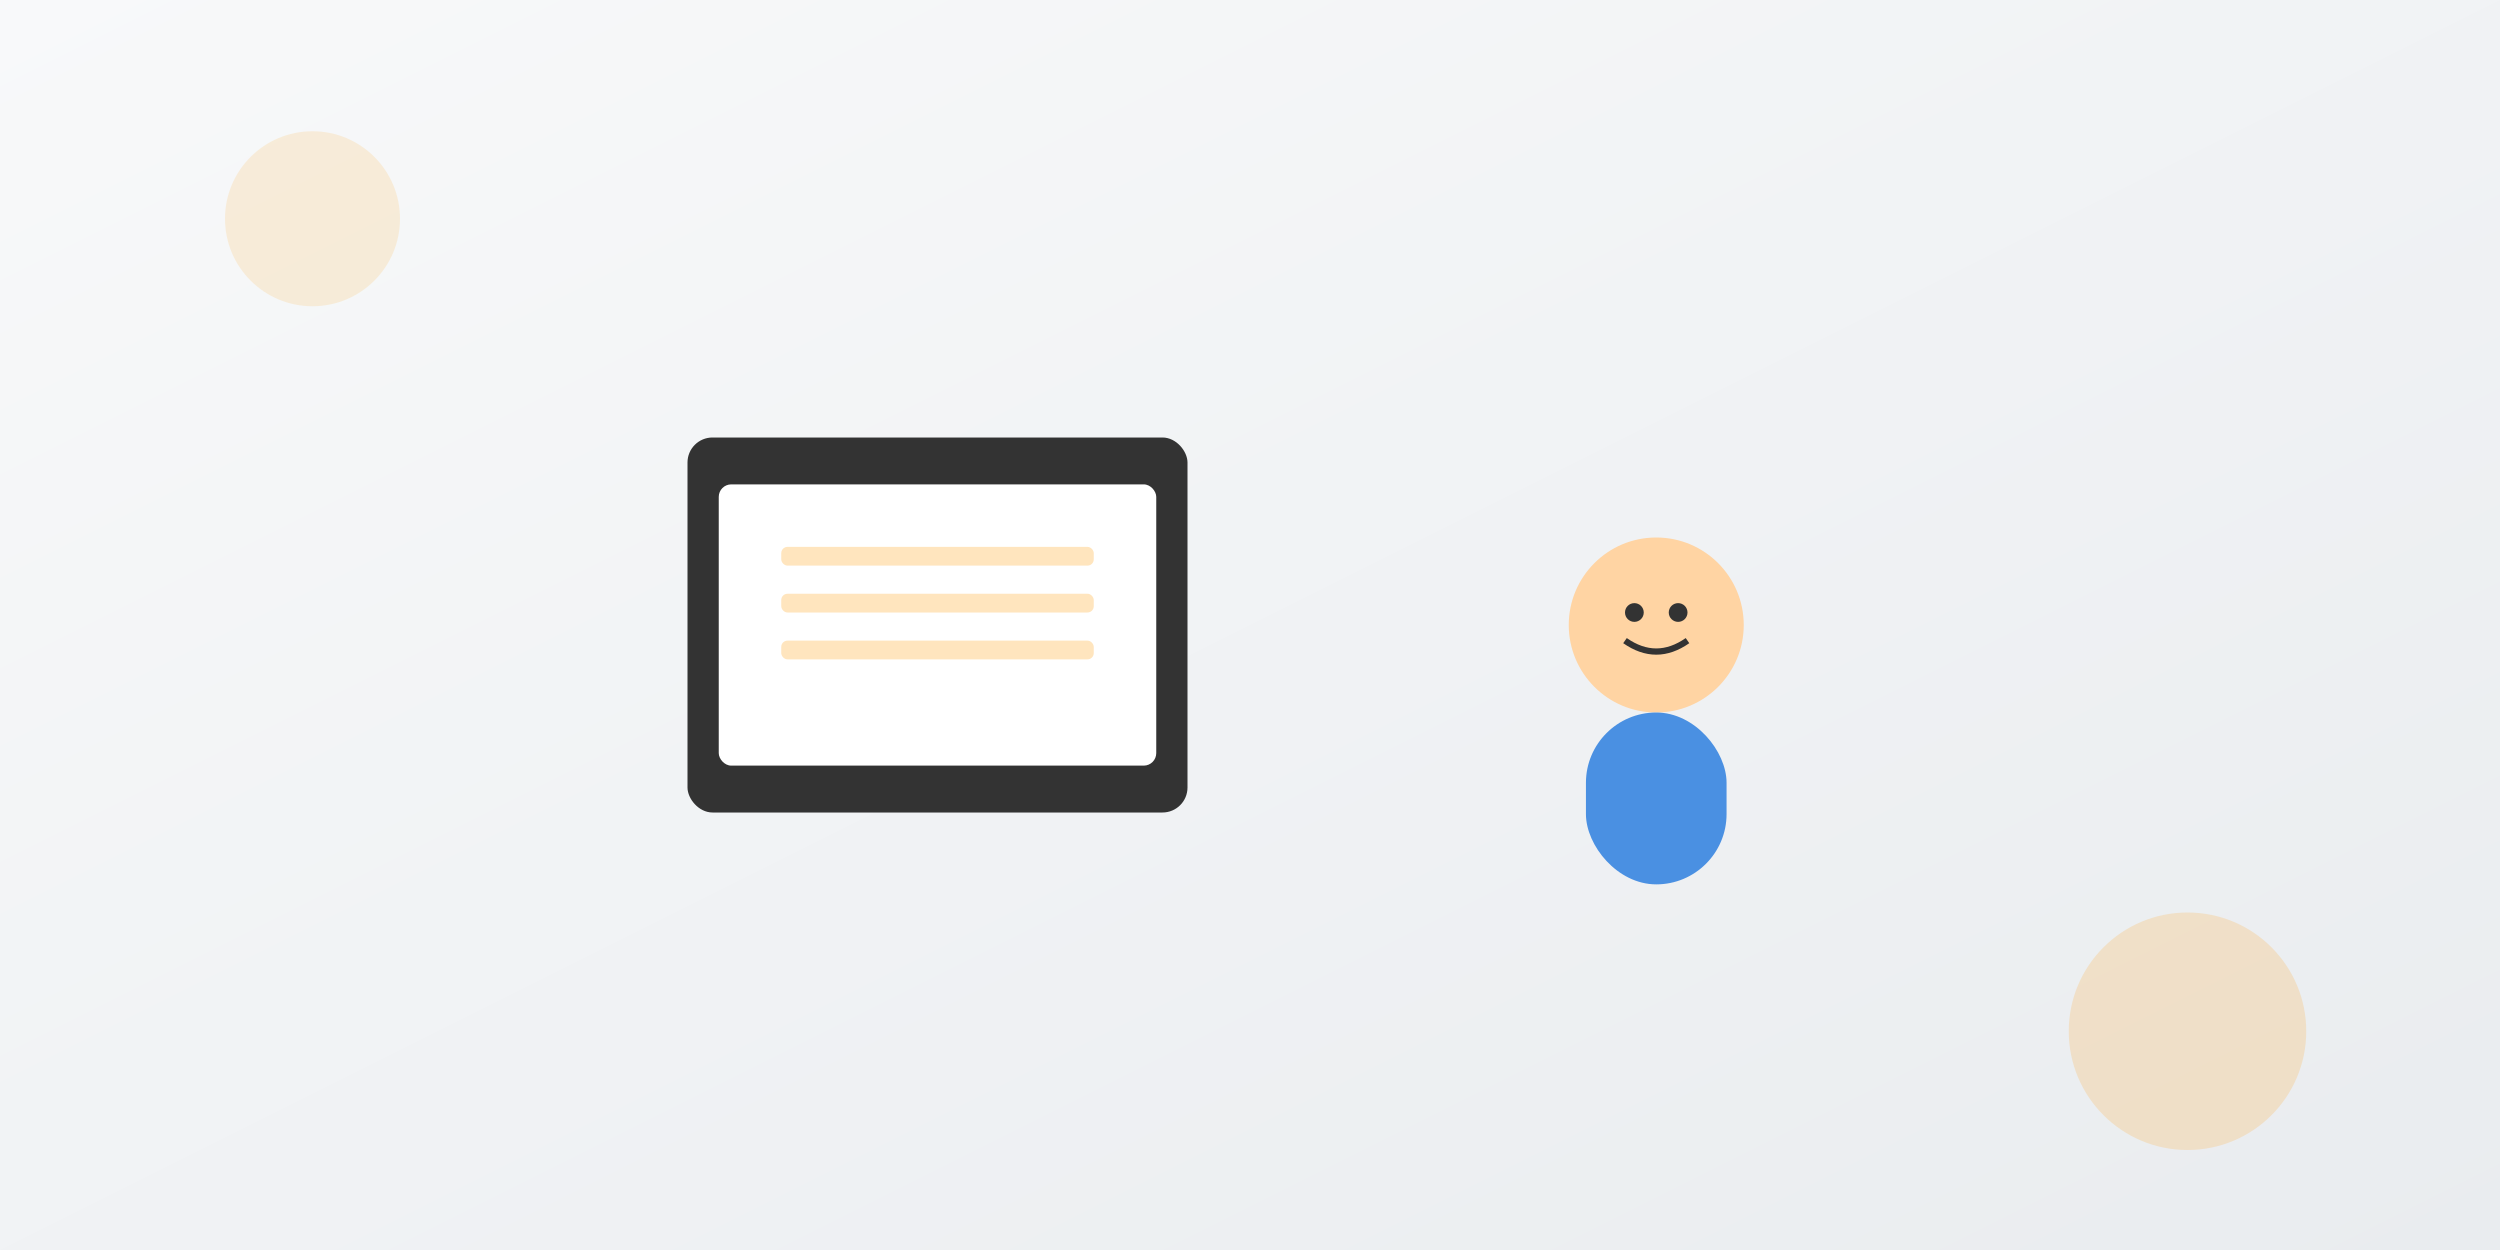 <svg xmlns="http://www.w3.org/2000/svg" width="800" height="400" viewBox="0 0 800 400"><rect x="0" y="0" width="800" height="400" fill="#808080" stroke="none"/><defs><linearGradient id="bg7" x1="0%" x2="100%" y1="0%" y2="100%"><stop offset="0%" style="stop-color:#f8f9fa;stop-opacity:1"/><stop offset="100%" style="stop-color:#e9ecef;stop-opacity:1"/></linearGradient></defs><path fill="url(#bg7)" d="M0 0h800v400H0z"/><circle cx="100" cy="70" r="28" fill="#ffa726" opacity=".15"/><circle cx="700" cy="330" r="38" fill="#ffa726" opacity=".2"/><g transform="translate(300 200)"><rect width="160" height="120" x="-80" y="-60" fill="#333" rx="8"/><rect width="140" height="90" x="-70" y="-45" fill="#fff" rx="4"/><rect width="100" height="6" x="-50" y="-25" fill="#ffa726" opacity=".3" rx="2"/><rect width="100" height="6" x="-50" y="-10" fill="#ffa726" opacity=".3" rx="2"/><rect width="100" height="6" x="-50" y="5" fill="#ffa726" opacity=".3" rx="2"/></g><g transform="translate(530 200)"><circle r="28" fill="#ffd4a3"/><circle cx="-7" cy="-4" r="3" fill="#333"/><circle cx="7" cy="-4" r="3" fill="#333"/><path fill="none" stroke="#333" stroke-width="2" d="M-10 5q10 7 20 0"/><rect width="45" height="55" x="-22.5" y="28" fill="#4a90e2" rx="22.5"/></g></svg>